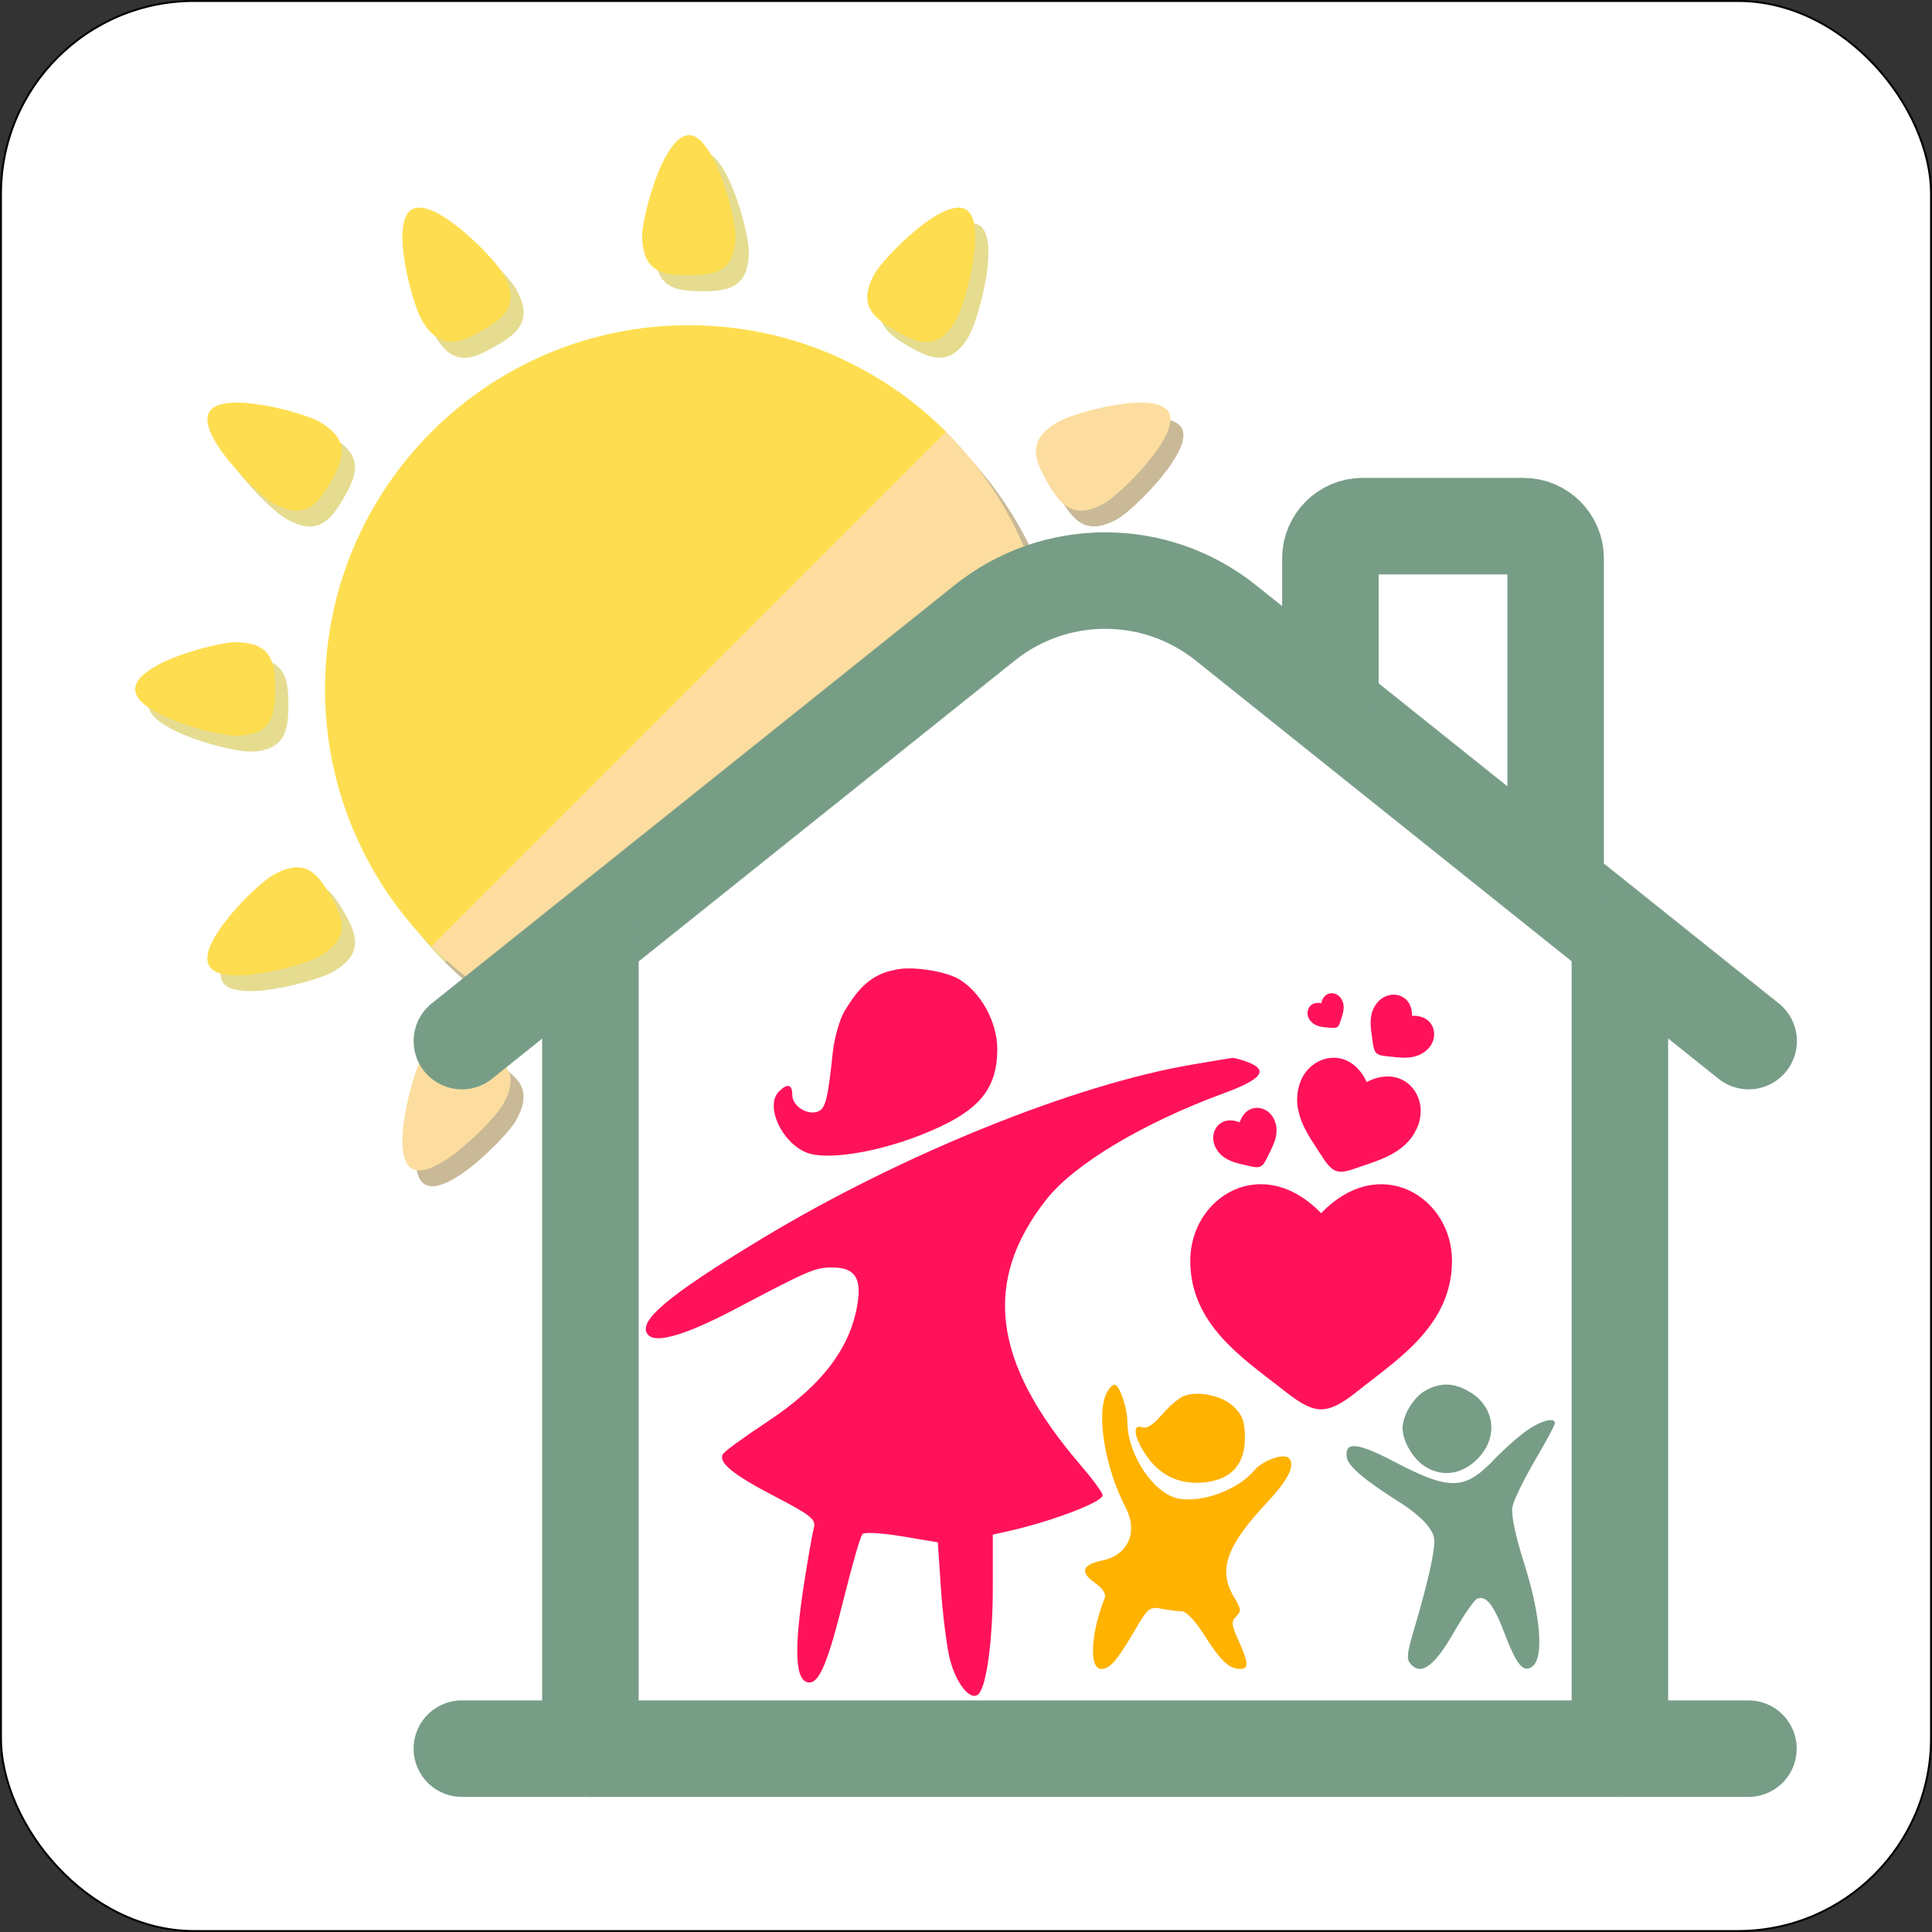 <?xml version="1.0" encoding="UTF-8"?> <svg xmlns="http://www.w3.org/2000/svg" viewBox="0 0 1001 1001"><rect x="0" y="0" width="1001" height="1001" fill="#333333" stroke="none"/><defs><style> .cls-1 { fill: #e5dc90; } .cls-2, .cls-3 { fill: #ff125a; } .cls-2, .cls-4, .cls-5 { fill-rule: evenodd; } .cls-6 { fill: #fede50; } .cls-4 { fill: #ffb200; } .cls-5 { fill: #779d87; } .cls-7 { fill: #c9b997; } .cls-8 { fill: #fff; stroke: #000; stroke-miterlimit: 10; } .cls-9 { fill: #fcdd9f; } .cls-10 { fill: none; stroke: #779d87; stroke-linecap: round; stroke-miterlimit: 133.33; stroke-width: 50px; } </style></defs><g id="_Слой_2" data-name="Слой 2"><rect class="cls-8" x=".5" y=".5" width="1000" height="1000" rx="100" ry="100"></rect></g><g id="_Слой_1" data-name=" Слой 1"><g id="_Слой_3" data-name=" Слой 3"><g><g><g><path class="cls-7" d="m555,226.7c-16.5,9.5-12.4,19.7-5.7,31.3,6.7,11.6,13.5,20.2,30,10.7,8-4.6,39.6-35.4,32.9-47-6.7-11.6-49.2.3-57.2,5h0Z"></path><path class="cls-7" d="m256.5,550.8c-11.6-6.7-21.8-10.8-31.3,5.7-4.6,8-16.6,50.5-5,57.2s42.4-24.9,47-32.9c9.5-16.5.9-23.3-10.7-30h0Z"></path><path class="cls-7" d="m497,231.8L230.4,498.4c7.6,7.6,15.8,14.5,24.6,20.7.2-.1.5-.3.8-.4,9.4-3.8,16.5-12.5,24.6-18.3,4.6-3.3,9.2-6.8,14.1-9.8.8-2.7,2.1-5.3,4-7.8,5.6-7.4,12.7-14.1,19.5-20.5,7.8-7.4,16.8-13.3,25.4-19.8s18.1-11.5,26.9-17.7c8.5-5.9,16.9-12.4,25.1-18.7,7.2-5.5,13.2-12.2,19.9-18.2-.2-1-.1-2.1.3-3.1,4.9-11.1,14.7-18.7,24.3-25.5,11.6-8.1,22.9-16.5,34.5-24.7,12.7-9,25.7-17.4,38.5-26.1,3-2,5.9-4.1,8.9-6.1.07-.07.13-.13.2-.2,3.7-3.4,7.9-7.1,9.5-12,.5-1.7,1.6-2.7,2.9-3.2.07,0,.13-.03.2-.1h.1c.2-.1.4-.2.6-.2-9.5-20.4-22.5-39-38.3-54.9h0Z"></path></g><g><path class="cls-1" d="m256.5,179.5c-11.5,6.7-21.7,10.7-31-5.3-.1-.1-.2-.3-.3-.5-4.7-8-16.6-50.4-5.1-57.2,8.7-5.1,28.5,11.7,39.5,23.6,3.7,3.9,6.5,7.3,7.6,9.3,9.5,16.6,1,23.4-10.7,30.1Z"></path><g><path class="cls-1" d="m388,130.2v.7c-.3,18.4-11.1,20-24.3,20-10.6,0-19.6-1-22.9-10.8-.9-2.5-1.4-5.8-1.4-9.8,0-5.7,4.1-24.2,10.4-37.5,4-8.2,8.8-14.5,13.9-14.5,1.5,0,3,.6,4.4,1.6,11.3,7.5,19.9,42,19.9,50.3h0Z"></path><path class="cls-1" d="m178.1,258c-6.8,11.6-13.5,20.2-30,10.7-4.5-2.5-16.4-13.4-24.8-24.5-.1-.1-.2-.2-.2-.3-6.5-8.5-10.8-17.2-7.9-22.2,6.8-11.6,49.1.4,57.2,5,1.4.8,2.7,1.7,3.8,2.5,11.9,8.8,8,18.2,1.9,28.8h0Z"></path><path class="cls-1" d="m149.4,365.1c0,13.1-1.5,23.9-19.6,24.3h-1c-8.9,0-49-10.1-51.8-22.9h-.2c0-.5-.1-.9-.1-1.4,0-5.2,6.5-10,14.9-13.9,13.3-6.3,31.5-10.3,37.1-10.3s9.3.8,12.2,2.3c7.7,4,8.5,12.3,8.5,21.9h0Z"></path><path class="cls-1" d="m148.1,461.6c-8,4.6-39.6,35.4-32.9,47,6.7,11.6,49.1-.4,57.2-5,16.5-9.5,12.4-19.7,5.7-31.3-6.7-11.6-13.5-20.2-30-10.7h0Z"></path><path class="cls-1" d="m470.9,179.5c11.6,6.7,21.8,10.8,31.3-5.7,4.6-8,16.6-50.5,5-57.2s-42.4,24.9-47,32.9c-9.6,16.5-.9,23.3,10.7,30h0Z"></path><path class="cls-1" d="m363.7,176.6c-104.1,0-188.5,84.4-188.5,188.5,0,52.1,21.1,99.2,55.2,133.3L497,231.8c-34.1-34.1-81.2-55.2-133.3-55.2h0Z"></path></g></g></g><g><path class="cls-9" d="m548.3,218.5c-16.5,9.5-12.4,19.7-5.7,31.3,6.7,11.6,13.5,20.2,30,10.7,8-4.6,39.6-35.4,32.9-47-6.8-11.6-49.2.4-57.2,5h0Z"></path><path class="cls-9" d="m249.7,542.6c-11.6-6.7-21.8-10.8-31.3,5.7-4.6,8-16.6,50.5-5,57.2s42.4-24.9,47-32.9c9.6-16.5.9-23.3-10.7-30h0Z"></path><path class="cls-9" d="m490.2,223.7L223.6,490.3c10.4,10.4,22,19.6,34.6,27.3,8.2-4.2,14.7-11.9,22.1-17.2,4.6-3.3,9.2-6.8,14.1-9.8.8-2.7,2.1-5.3,4-7.8,5.6-7.4,12.7-14.1,19.5-20.5,7.8-7.4,16.8-13.3,25.4-19.8s18.1-11.5,26.9-17.7c8.5-5.9,16.9-12.4,25.1-18.7,7.2-5.5,13.2-12.2,19.9-18.2-.2-1-.1-2.1.3-3.1,4.9-11.1,14.7-18.7,24.3-25.5,11.6-8.1,22.9-16.5,34.5-24.7,12.7-9,25.7-17.4,38.5-26.1,3-2,5.9-4.1,8.9-6.1.07-.07.13-.13.2-.2,3.7-3.4,7.9-7.1,9.5-12,.3-.8.7-1.5,1.1-2-9.5-24.2-24-46.2-42.3-64.5h0Z"></path></g><g><path class="cls-6" d="m249.7,171.3c-8.7,5.1-16.7,8.6-24.2,2.9-2.4-1.8-4.8-4.6-7.1-8.6-4.6-8-16.6-50.4-5-57.1,11.2-6.5,39.7,22.2,46.2,31.7.4.5.7.8.8,1.2,9.6,16.4.9,23.3-10.7,29.9h0Z"></path><path class="cls-6" d="m381.1,122c0,.7,0,1.3-.1,1.9-.7,17.2-11.2,18.7-24.1,18.7-4.9,0-9.4-.2-13.2-1.4-1-.3-2-.7-2.9-1.2-3.1-1.6-5.5-4.2-6.8-8.4-.1-.1,0-.1,0-.1-.8-2.5-1.3-5.7-1.3-9.5,0-5.5,3.9-23.2,10-36.5,3.7-8,8.2-14.3,12.9-15.3.5-.1.8-.2,1.3-.2,4,0,7.9,3.9,11.2,9.7,1.1,1.9,2.2,3.9,3.2,6.2,6,13.2,9.8,30.7,9.8,36.1h0Z"></path><path class="cls-6" d="m171.3,249.8c-6.8,11.6-13.5,20.2-30,10.8-3.4-2-11-8.5-18.1-16.4-.1-.1-.2-.2-.2-.3-9.7-10.7-18.5-23.7-14.6-30.4,6.7-11.6,49.1.4,57.1,5,5.9,3.5,9.3,7,10.7,10.7,2.5,6.4-.6,13.3-4.9,20.6h0Z"></path><path class="cls-6" d="m142.6,357c0,13.4-1.6,24.2-20.6,24.2h-.3c-5.7-.1-22.9-3.8-35.8-9.7-3.3-1.6-6.4-3.2-8.9-5h-.2c-4.2-2.9-6.8-6.1-6.8-9.5,0-.4,0-.8.2-1.2.8-4.6,6.5-8.7,13.7-12.4,13.4-6.4,32.3-10.7,38.1-10.7,2.2,0,4.1.2,5.9.5,7.7,1.1,11.3,4.9,13.1,10,.5,1.2.7,2.6.9,4,.6,3,.7,6.4.7,9.8h0Z"></path><path class="cls-6" d="m165.5,495.5c-5.9,3.5-31.1,11-46.3,9.7-1.8-.1-3.4-.4-4.9-.8-2.7-.7-4.8-2.1-5.9-3.9-1-1.8-1.2-4.1-.7-6.7,3.2-13.9,26.7-36.5,33.6-40.3,3.4-2,6.4-3.2,9-3.7,9-2,14.2,3.4,18.9,10.9.7,1.1,1.4,2.2,2.1,3.5,2.3,4.2,4.5,8.2,5.3,12,1.7,6.8-.5,13.2-11.1,19.3h0Z"></path><path class="cls-6" d="m464.1,171.4c11.6,6.7,21.8,10.8,31.3-5.7,4.6-8,16.6-50.5,5-57.2s-42.4,24.9-47,32.9c-9.5,16.5-.9,23.3,10.7,30h0Z"></path><path class="cls-6" d="m490.2,223.7l-.8.8-3.8,3.8L223.6,490.3c-2.8-2.8-5.4-5.6-8.1-8.6-7-8-13.4-16.5-19-25.6-17.8-28.8-28.1-62.7-28.1-99.1,0-104.1,84.4-188.5,188.5-188.5,34,0,66,9,93.6,24.9,14.6,8.3,27.9,18.5,39.7,30.3h0Z"></path></g></g></g><g id="_Садик" data-name=" Садик"><g><path class="cls-10" d="m905.9,906H239.3"></path><path class="cls-10" d="m239.3,539.4l270.9-216.7c36.5-29.2,88.4-29.2,124.9,0l270.9,216.7"></path><path class="cls-10" d="m689.3,356v-66.7c0-9.2,7.5-16.7,16.7-16.7h83.3c9.2,0,16.7,7.5,16.7,16.7v166.7"></path><path class="cls-10" d="m305.9,906v-416.6"></path><path class="cls-10" d="m839.3,906v-416.6"></path><path class="cls-2" d="m463.7,502.5c-14.3,2.5-20.9,12.9-26.1,21.3-2.5,4.2-5.3,13.8-6.1,21.3-2.6,24.5-3.8,29.3-7.7,30.8-5.5,2.1-13.3-2.8-13.3-8.5s-2.6-6.2-6.9-1.9c-7.3,7.3,1.1,26.2,14.1,31.6,10,4.2,35.9.2,59.3-9,29.7-11.7,39.7-23,39.7-44.7,0-13.8-8.6-29.5-19.9-36.1-7.3-4.3-25.2-6.9-33.1-4.8h0Zm153.9,49.1c-60.9,10.3-151,46.7-223.1,90.3-49.1,29.7-65.1,43.3-58.5,49.9,4.3,4.3,19.7-.3,44.6-13.4,38.9-20.5,41.7-21.7,50.6-21.7,11.2,0,15,5,13.3,17.3-3.2,23.7-18.3,43.8-47.5,63-11.4,7.5-21.5,14.9-22.4,16.3-2.7,4.4,5.2,10.8,27.4,22.3,17.7,9.2,20.9,11.7,19.7,15.8-.7,2.7-3,15.5-5,28.4-5.6,35.8-4.7,51.9,2.7,51.9,5.3,0,9.8-11.1,18-44.3,4.2-16.9,8.4-31.5,9.5-32.6s10.3-.5,20.5,1.2l18.5,3.1,1.6,23.8c.9,13.1,2.9,29.3,4.5,36.1,3.2,13.2,10.9,22.8,15,18.7,4.2-4.2,7.4-28.1,7.4-55.6v-27l6.8-1.5c23.1-5.1,50.1-15.3,50.1-18.9,0-1.3-5.4-8.6-12-16.3-45.2-52.8-50.4-94.7-17.1-137,14.4-18.3,50.3-39.7,91.7-54.9,19.9-7.3,23.6-12,12.6-16.2-3.5-1.3-7.1-2.3-8-2.2-1,.1-10.4,1.7-20.9,3.5"></path><path class="cls-5" d="m738.7,720.4c-6.3,3.4-12,12.8-12,19.7,0,6.4,5.3,15.6,11.3,19.5,8.9,5.9,19.4,4.5,27.5-3.7,10.9-10.9,9.2-26.7-3.8-34.6-8.1-4.9-15.2-5.2-23-.9m51.4,21.5c-4.5,3.3-11.4,9.5-15.4,13.7-15.7,16.7-23.3,16.9-52.4,1.7-19.1-10-25.7-10.6-24.5-2.2.7,4.6,9.2,11.8,27.9,23.6,5.5,3.4,11.9,8.8,14.2,12,3.8,5.1,4,7,2,17.7-1.2,6.6-4.8,20.8-8,31.5-5.3,17.8-5.5,19.8-2.5,22.8,5.4,5.4,12.3-.1,22.3-17.7,4.9-8.6,10.2-16.1,11.7-16.7,4.6-1.8,8.5,3.1,14.2,18.2,6.3,16.5,9.9,20.6,14.6,16.7,5.7-4.8,4-26.2-4.3-52.5-4.9-15.4-7-25.8-6.3-29.9.6-3.4,5.9-14.2,11.6-24,5.7-9.7,10.4-18.4,10.4-19.3.3-3.6-7.9-1.3-15.5,4.4"></path><path class="cls-4" d="m573.5,721.5c-5.7,10.6-1.1,38.8,9.7,59.6,6.6,12.6,1.3,24.7-12,27.4-10.4,2.1-11.8,6-4.2,11.4,4.5,3.2,6.2,5.8,5.3,8.2-7.3,18.7-8.1,36.6-1.7,36.6,4.4,0,8-4.1,16.9-19.2,7.3-12.5,8.1-13.2,14.2-12,3.5.7,8.2,1.3,10.4,1.3,2.5,0,6.9,4.6,11.8,12.3,8.6,13.5,12.8,17.4,18.4,17.6,4.8.1,4.7-3-.6-14.7-3.7-8.2-3.9-9.9-1.2-12.5,2.7-2.7,2.6-3.9-1-9.8-8.6-14.1-4.3-26.6,17.2-49.5,10.9-11.6,14.6-19.3,11-22.8-2.6-2.6-13.6,1.3-17.8,6.4-8.4,10.2-27.7,17.2-39.9,14.5-12.6-2.8-25.9-23-25.9-39.6,0-7.2-4.1-19.2-6.5-19.2-1.1-.2-2.9,1.7-4.1,4m39.4,2c-2.3,1-7.3,5.3-11,9.6-4.4,5.1-7.9,7.3-10.1,6.4-5.6-2.1-4.1,6.1,2.9,15.7,7.3,10.1,17.8,14.4,30.6,12.7,13-1.8,19.7-9.5,19.7-22.8,0-8.5-1.1-11.6-5.6-16.1-6-6-19.1-8.7-26.5-5.5"></path><path class="cls-3" d="m616.7,653.2c0,32.9,27.2,50.5,47.2,66.2,7,5.5,13.8,10.8,20.6,10.8s13.6-5.2,20.6-10.8c19.9-15.7,47.2-33.3,47.2-66.2s-37.3-56.3-67.8-24.6c-30.6-31.7-67.8-8.4-67.8,24.6Z"></path><path class="cls-3" d="m673.5,561.2c-5.1,15,4.5,27.1,11.1,37.4,2.3,3.6,4.6,7,7.7,8.1,3.1,1.1,7-.3,11-1.7,11.5-4,26.6-7.8,31.7-22.7,5.1-15-8.2-31.3-26.9-21.7-9-19.2-29.5-14.3-34.6.6h0Z"></path><path class="cls-3" d="m629.6,594.1c3.5,7.5,11.5,8.6,17.6,10,2.2.5,4.2,1,5.8.3s2.5-2.6,3.5-4.6c2.8-5.7,7.1-12.5,3.6-19.9-3.5-7.5-14.3-8.8-17.8,1.6-10.4-4.1-16.2,5.1-12.7,12.6h0Z"></path><path class="cls-3" d="m714.3,518.7c-6,6.2-4,14.5-3.1,21.1.3,2.3.7,4.6,1.9,5.8,1.3,1.2,3.5,1.5,5.9,1.7,6.6.7,15,2.3,21-4,6-6.2,3.2-17.5-8.4-17,.1-11.5-11.3-13.8-17.3-7.6h0Z"></path><path class="cls-3" d="m678.5,528.3c2.7,4,7.4,3.9,11,4.2,1.3.1,2.5.2,3.4-.4s1.2-1.7,1.6-3c1.1-3.5,3-7.8.3-11.8s-9-3.8-10.2,2.5c-6.2-1.3-8.8,4.5-6.1,8.5h0Z"></path></g></g></g></svg> 